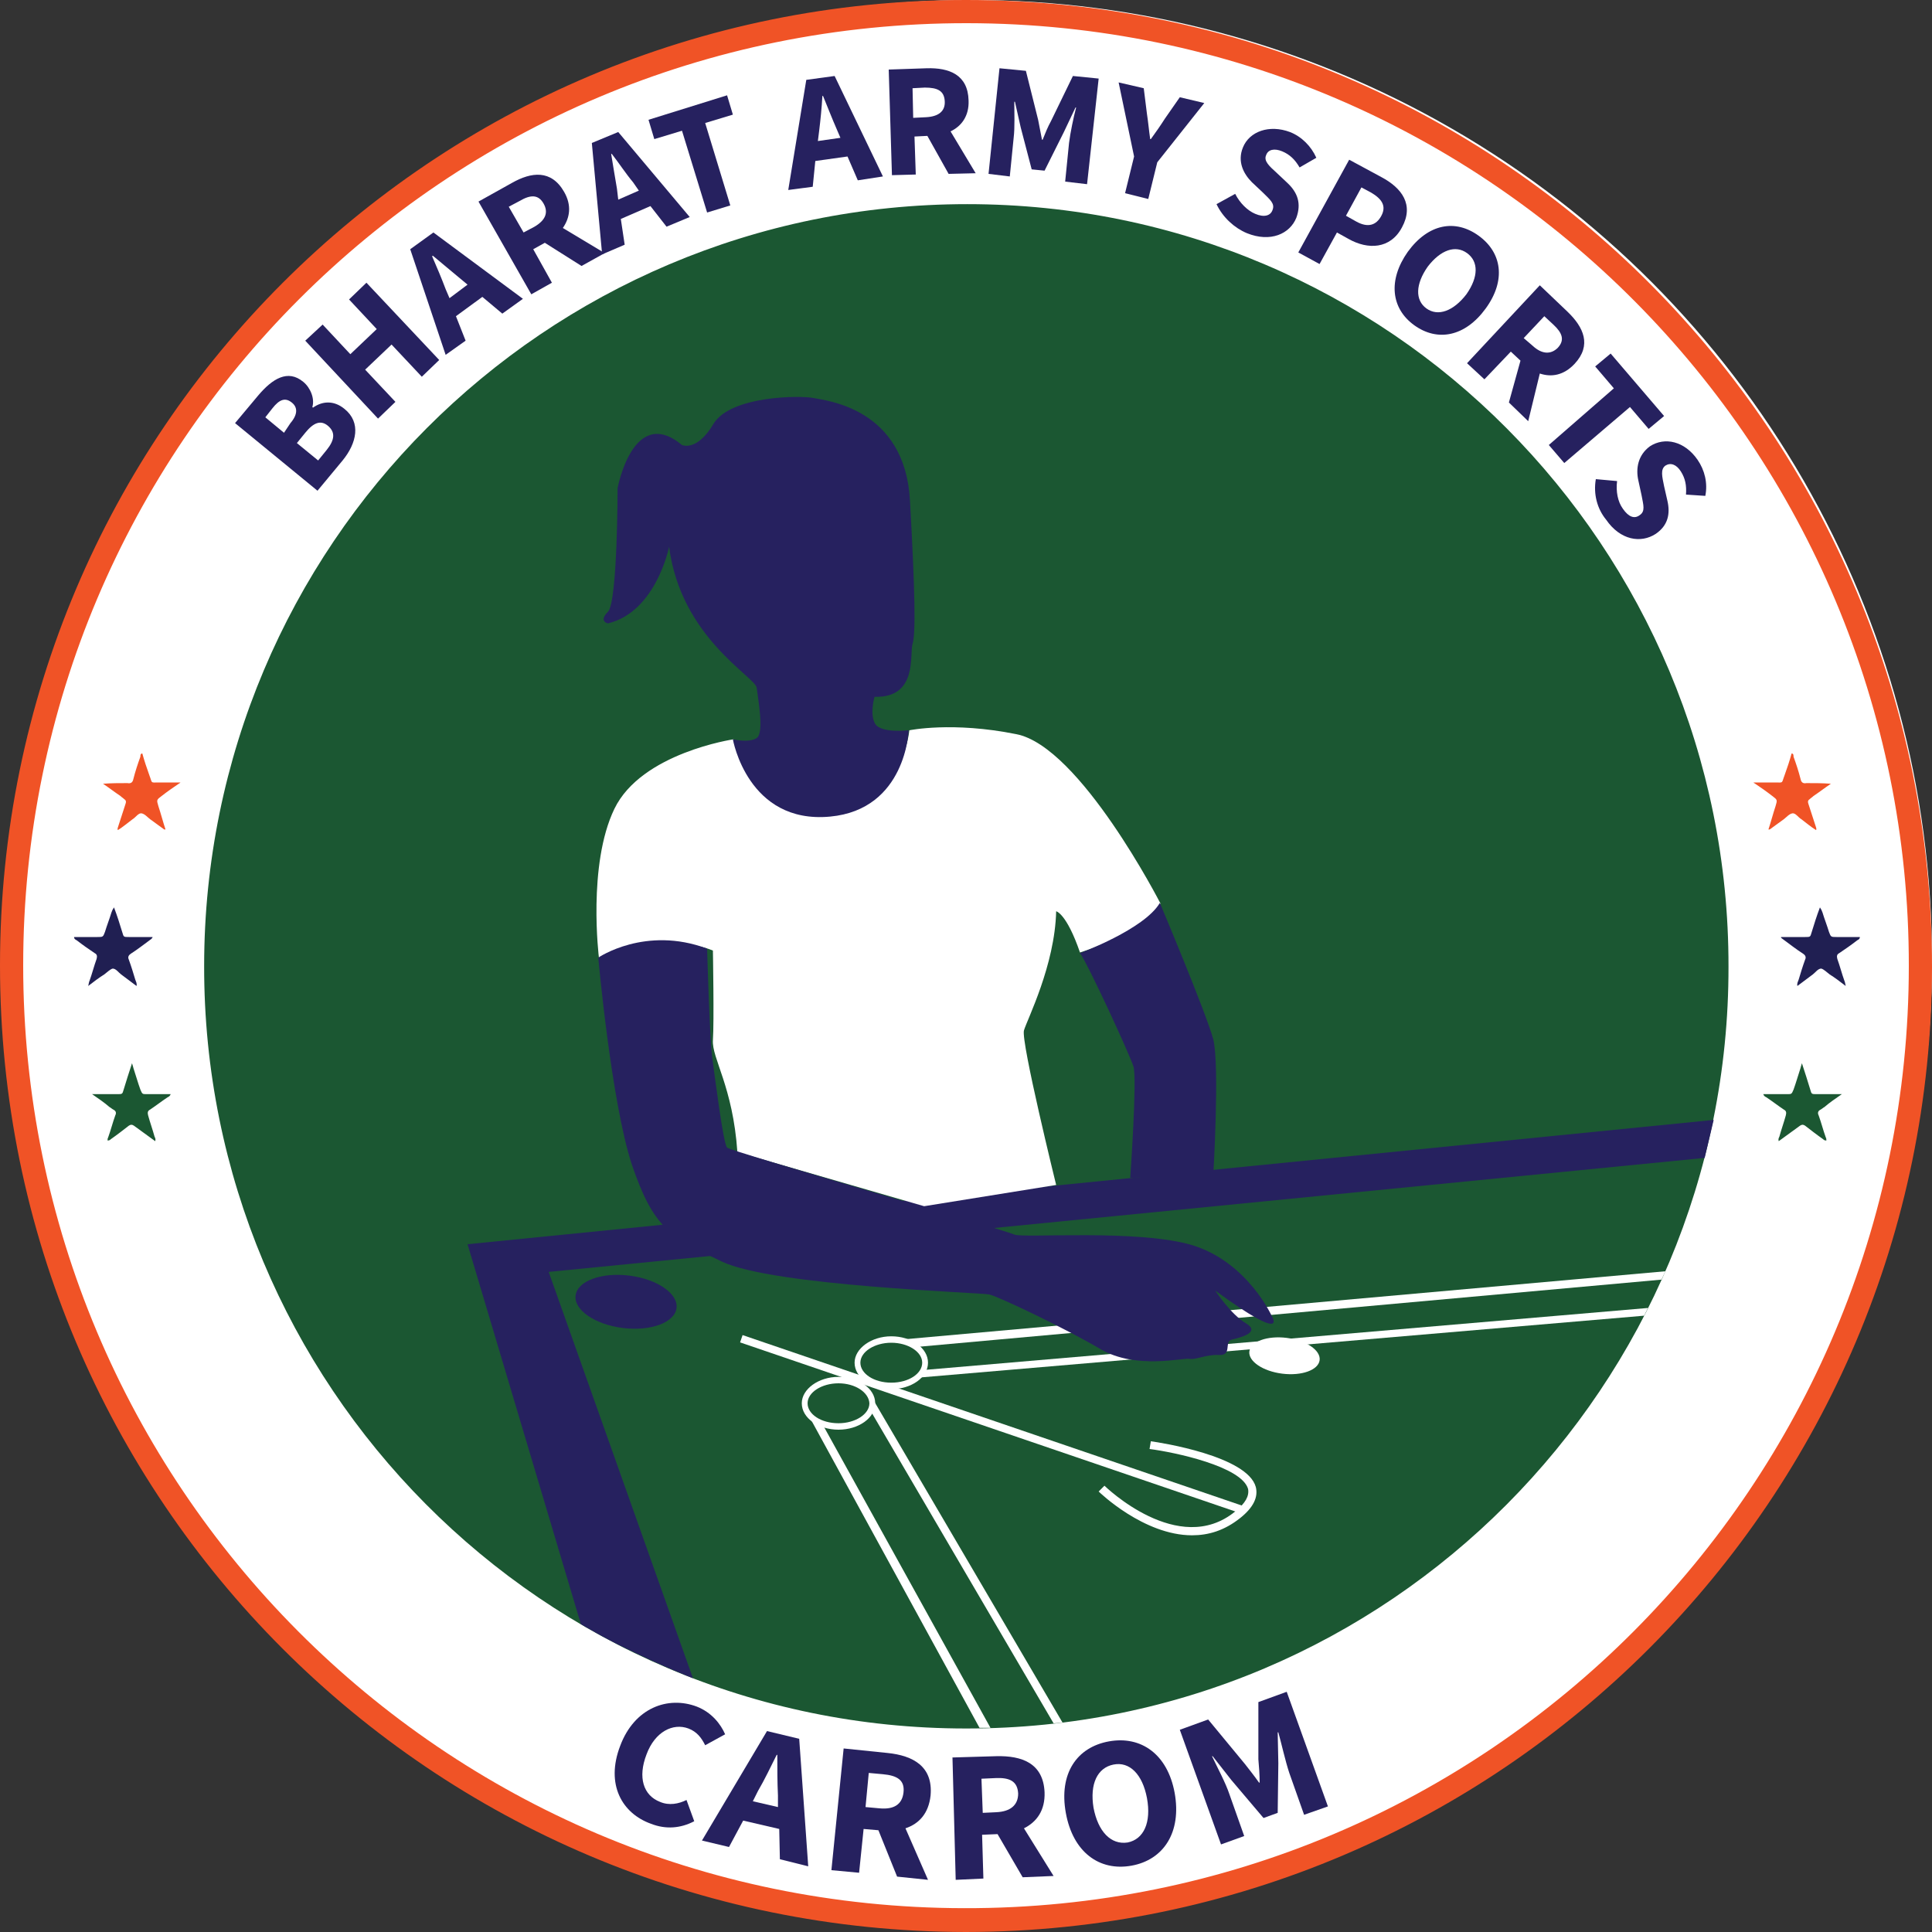 <?xml version="1.0" encoding="utf-8"?>
<!-- Generator: Adobe Illustrator 22.0.1, SVG Export Plug-In . SVG Version: 6.00 Build 0)  -->
<svg version="1.1" id="Layer_1" xmlns="http://www.w3.org/2000/svg" xmlns:xlink="http://www.w3.org/1999/xlink" x="0px" y="0px"
	 viewBox="0 0 300 300" style="enable-background:new 0 0 300 300;" xml:space="preserve">
<rect x="0" y="0" width="300" height="300" fill="#333333" stroke="none"/>
<style type="text/css">
	.st0{fill:#FFFFFF;}
	.st1{fill:#F05326;}
	.st2{fill:#1B5732;}
	.st3{fill:#201F52;}
	.st4{fill:#26215F;}
</style>
<g>
	<g>
		<g>
			<circle class="st0" cx="150.9" cy="149.1" r="149.1"/>
			<path class="st1" d="M150,300C67.1,299.9,0,232.9,0,149.9C0,67,67.2,0,150,0c83.4,0,150.1,67.7,150,150.2
				C299.9,232.4,233.2,299.9,150,300z M296.4,150C296.5,69.8,231.5,3.7,150.2,3.6C69,3.5,3.6,69.2,3.6,149.9
				c0,80.6,65.1,146.3,146.1,146.4C231.3,296.5,296.4,230.3,296.4,150z"/>
			<path class="st2" d="M268.4,150.1c0.1,64.9-52.5,118.4-118.4,118.3c-65.9,0-118.4-53.5-118.3-118.4c0-65,52.7-118.3,118.5-118.3
				C215.9,31.7,268.5,85.1,268.4,150.1z M264.8,150.1c0-63.4-51.3-114.7-114.7-114.8C86.7,35.2,35.3,86.7,35.3,150
				c0,63.4,51.4,114.8,114.8,114.8C213.4,264.8,264.8,213.4,264.8,150.1z"/>
			<g>
				<path class="st3" d="M276.6,145.5c1.2,0,2.5,0,3.7,0c0.8,0,0.8,0,1-0.7c0.4-1.3,0.8-2.6,1.3-3.9c0.2,0.3,0.3,0.5,0.4,0.8
					c0.3,1,0.7,2,1,3c0.3,0.8,0.3,0.8,1.2,0.8c1.2,0,2.4,0,3.6,0c0,0.3-0.2,0.4-0.4,0.5c-0.9,0.7-1.9,1.4-2.8,2
					c-0.4,0.2-0.4,0.5-0.3,0.9c0.4,1.1,0.7,2.3,1.1,3.4c0.1,0.2,0.1,0.4,0.2,0.8c-0.9-0.7-1.7-1.3-2.5-1.8c-0.4-0.3-0.9-0.8-1.3-0.9
					c-0.5,0-0.9,0.6-1.3,0.9c-0.8,0.6-1.6,1.2-2.4,1.8c-0.1-0.4,0.1-0.7,0.2-1c0.3-1,0.6-2,1-3.1c0.2-0.4,0-0.7-0.3-0.9
					c-1.1-0.7-2.1-1.5-3.2-2.3C276.5,145.6,276.5,145.5,276.6,145.5z"/>
				<path class="st1" d="M272.3,121.5c1.1,0,2.2,0,3.3,0c1.4,0,1,0.2,1.5-1.1c0.4-1.1,0.8-2.3,1.1-3.4c0.3,0,0.3,0.3,0.3,0.5
					c0.4,1.1,0.8,2.3,1.1,3.5c0.1,0.5,0.4,0.7,0.9,0.6c1.3,0,2.5,0,3.8,0.1c-0.9,0.6-1.8,1.3-2.7,1.9c-0.2,0.2-0.4,0.3-0.6,0.5
					c-0.3,0.2-0.3,0.4-0.2,0.7c0.4,1.2,0.8,2.5,1.2,3.7c0,0.1,0.1,0.2,0,0.4c-0.8-0.5-1.5-1.1-2.3-1.7c-0.5-0.3-0.9-1-1.4-0.9
					c-0.5,0.1-0.9,0.6-1.3,0.9c-0.7,0.5-1.5,1.1-2.2,1.6c0,0-0.1,0-0.2,0c0.4-1.2,0.7-2.4,1.1-3.6c0.3-1,0.3-1-0.5-1.6
					c-0.9-0.7-1.9-1.4-2.8-2C272.3,121.6,272.3,121.5,272.3,121.5z"/>
				<path class="st2" d="M279.8,165.1c0.5,1.5,0.9,2.8,1.3,4.1c0.2,0.7,0.2,0.7,1,0.7c1,0,2.1,0,3.1,0c0.2,0,0.4,0,0.8,0
					c-1,0.7-1.9,1.3-2.7,2c-0.2,0.1-0.4,0.3-0.6,0.4c-0.4,0.2-0.5,0.5-0.3,0.9c0.4,1.1,0.7,2.3,1.1,3.4c0.1,0.2,0.1,0.3,0.1,0.5
					c-0.3,0-0.4-0.1-0.5-0.2c-1-0.7-1.9-1.4-2.8-2.1c-0.3-0.2-0.5-0.2-0.8,0c-1.1,0.8-2.2,1.6-3.3,2.4c-0.1-0.3,0-0.5,0.1-0.7
					c0.3-1.1,0.7-2.2,1-3.3c0.1-0.4,0.1-0.7-0.3-0.9c-0.9-0.6-1.8-1.3-2.7-1.9c-0.2-0.1-0.4-0.2-0.5-0.5c0.5,0,0.9,0,1.3,0
					c0.8,0,1.6,0,2.4,0c0.7,0,0.7,0,1-0.7c0.4-1.1,0.7-2.2,1.1-3.4C279.6,165.7,279.7,165.5,279.8,165.1z"/>
			</g>
			<g>
				<path class="st3" d="M23.7,145.5c-1.2,0-2.5,0-3.7,0c-0.8,0-0.8,0-1-0.7c-0.4-1.3-0.8-2.6-1.3-3.9c-0.2,0.3-0.3,0.5-0.4,0.8
					c-0.3,1-0.7,2-1,3c-0.3,0.8-0.3,0.8-1.2,0.8c-1.2,0-2.4,0-3.6,0c0,0.3,0.2,0.4,0.4,0.5c0.9,0.7,1.9,1.4,2.8,2
					c0.4,0.2,0.4,0.5,0.3,0.9c-0.4,1.1-0.7,2.3-1.1,3.4c-0.1,0.2-0.1,0.4-0.2,0.8c0.9-0.7,1.7-1.3,2.5-1.8c0.4-0.3,0.9-0.8,1.3-0.9
					c0.5,0,0.9,0.6,1.3,0.9c0.8,0.6,1.6,1.2,2.4,1.8c0.1-0.4-0.1-0.7-0.2-1c-0.3-1-0.6-2-1-3.1c-0.2-0.4,0-0.7,0.3-0.9
					c1.1-0.7,2.1-1.5,3.2-2.3C23.7,145.6,23.7,145.5,23.7,145.5z"/>
				<path class="st1" d="M28,121.5c-1.1,0-2.2,0-3.3,0c-1.4,0-1,0.2-1.5-1.1c-0.4-1.1-0.8-2.3-1.1-3.4c-0.3,0-0.3,0.3-0.3,0.5
					c-0.4,1.1-0.8,2.3-1.1,3.5c-0.1,0.5-0.4,0.7-0.9,0.6c-1.3,0-2.5,0-3.8,0.1c0.9,0.6,1.8,1.3,2.7,1.9c0.2,0.2,0.4,0.3,0.6,0.5
					c0.3,0.2,0.3,0.4,0.2,0.7c-0.4,1.2-0.8,2.5-1.2,3.7c0,0.1-0.1,0.2,0,0.4c0.8-0.5,1.5-1.1,2.3-1.7c0.5-0.3,0.9-1,1.4-0.9
					c0.5,0.1,0.9,0.6,1.3,0.9c0.7,0.5,1.5,1.1,2.2,1.6c0,0,0.1,0,0.2,0c-0.4-1.2-0.7-2.4-1.1-3.6c-0.3-1-0.3-1,0.5-1.6
					c0.9-0.7,1.9-1.4,2.8-2C28,121.6,28,121.5,28,121.5z"/>
				<path class="st2" d="M20.5,165.1c-0.5,1.5-0.9,2.8-1.3,4.1c-0.2,0.7-0.2,0.7-1,0.7c-1,0-2.1,0-3.1,0c-0.2,0-0.4,0-0.8,0
					c1,0.7,1.9,1.3,2.7,2c0.2,0.1,0.4,0.3,0.6,0.4c0.4,0.2,0.5,0.5,0.3,0.9c-0.4,1.1-0.7,2.3-1.1,3.4c-0.1,0.2-0.1,0.3-0.1,0.5
					c0.3,0,0.4-0.1,0.5-0.2c1-0.7,1.9-1.4,2.8-2.1c0.3-0.2,0.5-0.2,0.8,0c1.1,0.8,2.2,1.6,3.3,2.4c0.1-0.3,0-0.5-0.1-0.7
					c-0.3-1.1-0.7-2.2-1-3.3c-0.1-0.4-0.1-0.7,0.3-0.9c0.9-0.6,1.8-1.3,2.7-1.9c0.2-0.1,0.4-0.2,0.5-0.5c-0.5,0-0.9,0-1.3,0
					c-0.8,0-1.6,0-2.4,0c-0.7,0-0.7,0-1-0.7c-0.4-1.1-0.7-2.2-1.1-3.4C20.7,165.7,20.6,165.5,20.5,165.1z"/>
			</g>
			<path class="st2" d="M267.1,150.1c0,64.6-52.4,117-117.1,117.1c-64.6,0-117.1-52.5-117.1-117.1C32.9,85.5,85.4,32.9,150.1,33
				C214.8,33,267.1,85.4,267.1,150.1z"/>
			<path class="st0" d="M40.9,81.7c0.1,0,0.2,0.1,0.2,0.2c-0.1,0.2-0.3,0-0.4-0.1C40.8,81.8,40.8,81.7,40.9,81.7z"/>
			<g>
				<path class="st4" d="M36.5,65.7l3.6-4.3c2.2-2.6,4.6-4.1,7-2.1c1.1,0.9,1.8,2.6,1.4,3.9l0.1,0.1c1.4-1,3.2-1.2,4.9,0.2
					c2.6,2.1,1.9,5.3-0.3,8l-3.9,4.7L36.5,65.7z M45.1,65.7c1.2-1.4,1.1-2.5,0.2-3.2c-1-0.8-1.9-0.5-3,0.9l-1.1,1.4l2.9,2.4
					L45.1,65.7z M50.7,69.9c1.3-1.6,1.4-2.8,0.2-3.8c-1.1-0.9-2.2-0.5-3.5,1.1l-1.3,1.6l3.3,2.7L50.7,69.9z"/>
				<path class="st4" d="M47.4,52.9l2.7-2.5l4.3,4.6l4.1-3.9l-4.3-4.6l2.7-2.6l11.3,12l-2.7,2.6l-4.7-5l-4.1,3.9l4.7,5L58.7,65
					L47.4,52.9z"/>
				<path class="st4" d="M63.7,38.7l3.6-2.6l13.9,10.3l-3.2,2.3l-3.1-2.6l-4.1,3l1.5,3.8l-3.1,2.2L63.7,38.7z M69.8,46.3l2.8-2.1
					l-1.2-1c-1.3-1.1-2.9-2.4-4.2-3.5l-0.1,0.1c0.7,1.6,1.5,3.5,2.1,5.1L69.8,46.3z"/>
				<path class="st4" d="M74.3,31.3l5.2-2.9c3-1.7,6.1-2.1,8.1,1.4c1.2,2.1,0.9,4-0.2,5.6l6.5,3.9l-3.6,2l-5.7-3.6l-1.8,1l2.9,5.2
					l-3.2,1.8L74.3,31.3z M83,35.2c1.7-1,2.2-2.2,1.4-3.6c-0.8-1.4-2-1.4-3.7-0.4L79,32.1l2.3,4L83,35.2z"/>
				<path class="st4" d="M91.9,22.2l4.1-1.7l11.1,13.2l-3.6,1.5L101,32L96.4,34l0.6,4l-3.5,1.5L91.9,22.2z M96,31l3.2-1.4l-0.9-1.3
					c-1.1-1.3-2.2-3-3.3-4.4l-0.1,0c0.3,1.8,0.6,3.7,0.9,5.4L96,31z"/>
				<path class="st4" d="M105.9,20.3l-4.3,1.3l-0.9-3l12.2-3.8l0.9,3l-4.3,1.3l3.9,12.8l-3.6,1.1L105.9,20.3z"/>
				<path class="st4" d="M125.2,12.4l4.4-0.6l7.5,15.6l-3.9,0.6l-1.6-3.7l-5,0.7l-0.4,4l-3.8,0.5L125.2,12.4z M127,21.9l3.5-0.5
					l-0.6-1.4c-0.7-1.6-1.4-3.4-2.1-5.1l-0.1,0c-0.1,1.8-0.3,3.8-0.5,5.4L127,21.9z"/>
				<path class="st4" d="M138,10.8l5.9-0.2c3.5-0.1,6.4,1,6.5,5c0.1,2.4-1.1,4-2.8,4.8l3.9,6.5l-4.2,0.1l-3.3-5.9l-2,0.1l0.2,5.9
					l-3.7,0.1L138,10.8z M143.8,18.2c1.9-0.1,3-0.9,2.9-2.5s-1.1-2.1-3.1-2.1l-1.9,0.1l0.1,4.6L143.8,18.2z"/>
				<path class="st4" d="M155.2,10.6l4.1,0.4l1.9,7.6c0.2,1,0.4,2.1,0.6,3.1l0.1,0c0.4-1,0.8-2,1.3-2.9l3.4-7l4,0.4l-1.8,16.4
					l-3.4-0.4l0.6-6c0.2-1.6,0.7-4,1.1-5.5l-0.1,0l-1.8,3.8l-3,6l-2-0.2l-1.7-6.5l-0.9-4l-0.1,0c0,1.6,0.1,4-0.1,5.6l-0.6,6
					l-3.3-0.4L155.2,10.6z"/>
				<path class="st4" d="M176.1,24.3l-2.4-11.5l3.9,0.9l0.5,4c0.2,1.3,0.3,2.5,0.5,3.9l0.1,0c0.8-1.1,1.5-2.1,2.2-3.2l2.3-3.3
					l3.8,0.9l-7.3,9.2l-1.4,5.7l-3.6-0.9L176.1,24.3z"/>
				<path class="st4" d="M188.9,31.7l2.9-1.6c0.7,1.4,1.9,2.6,3.1,3.1c1.4,0.6,2.4,0.3,2.7-0.6c0.4-1-0.4-1.6-1.5-2.7l-1.7-1.6
					c-1.3-1.3-2.3-3.2-1.4-5.4c1-2.5,4.1-3.6,7.3-2.4c1.8,0.7,3.3,2.2,4.1,4l-2.6,1.5c-0.7-1.2-1.5-2-2.7-2.5
					c-1.2-0.5-2.2-0.3-2.5,0.6c-0.4,0.9,0.5,1.7,1.6,2.7l1.7,1.6c1.6,1.5,2.2,3.2,1.4,5.4c-1,2.5-4,3.9-7.7,2.4
					C191.7,35.4,189.9,33.8,188.9,31.7z"/>
				<path class="st4" d="M209.5,24.8l5,2.7c3.2,1.7,5.1,4.3,3.2,7.8c-1.8,3.4-5.3,3.5-8.3,1.8l-1.8-1l-2.7,4.9l-3.3-1.8L209.5,24.8z
					 M210.6,34.4c1.8,1,3.1,0.6,3.9-0.9c0.8-1.5,0.1-2.6-1.6-3.6l-1.5-0.8l-2.4,4.4L210.6,34.4z"/>
				<path class="st4" d="M218.6,39.1c3.2-4.4,7.4-5.1,11-2.5c3.6,2.6,4.3,6.9,1.1,11.3c-3.2,4.4-7.5,5.2-11.1,2.6
					C216,47.9,215.5,43.5,218.6,39.1z M227.7,45.7c1.9-2.7,1.9-5.1,0.1-6.4c-1.8-1.3-4.1-0.5-6.1,2.1c-1.9,2.7-2,5.2-0.2,6.5
					C223.3,49.2,225.7,48.3,227.7,45.7z"/>
				<path class="st4" d="M239.1,44.3l4.3,4.1c2.5,2.4,3.8,5.2,1.1,8.1c-1.7,1.8-3.6,2.1-5.4,1.5l-1.8,7.4l-3-2.9l1.8-6.5l-1.5-1.4
					l-4.1,4.3l-2.7-2.5L239.1,44.3z M238,53.7c1.4,1.3,2.8,1.4,3.9,0.3c1.1-1.2,0.7-2.3-0.7-3.6l-1.4-1.3l-3.2,3.4L238,53.7z"/>
				<path class="st4" d="M250.6,60.3l-2.9-3.4l2.4-2l8.3,9.7l-2.4,2l-2.9-3.4l-10.2,8.7l-2.4-2.8L250.6,60.3z"/>
				<path class="st4" d="M247.8,74.4l3.3,0.3c-0.2,1.6,0.1,3.2,0.9,4.3c0.9,1.3,1.8,1.6,2.6,1c0.9-0.6,0.6-1.5,0.3-3.1l-0.5-2.3
					c-0.4-1.8-0.1-3.9,1.8-5.3c2.3-1.5,5.4-0.8,7.4,2.1c1.1,1.6,1.6,3.6,1.2,5.6l-3-0.2c0.1-1.4-0.1-2.5-0.8-3.6
					c-0.7-1.1-1.6-1.4-2.4-0.9c-0.8,0.6-0.5,1.7-0.2,3.2l0.5,2.2c0.5,2.1,0.1,3.9-1.8,5.2c-2.3,1.5-5.5,1-7.7-2.2
					C248,79,247.4,76.7,247.8,74.4z"/>
			</g>
			<g>
				<path class="st4" d="M96.3,271.1c2.2-5.9,7.4-7.8,11.9-6.1c2.3,0.9,3.7,2.7,4.4,4.3l-3.1,1.7c-0.6-1.2-1.3-2.1-2.6-2.6
					c-2.4-0.9-5.2,0.5-6.5,4c-1.4,3.6-0.5,6.4,2.1,7.4c1.4,0.6,2.9,0.3,4.1-0.3l1.2,3.3c-2.1,1.1-4.4,1.3-6.7,0.4
					C96.6,281.6,94,277.1,96.3,271.1z"/>
				<path class="st4" d="M119.1,268.8l5,1.2l1.4,19.8l-4.4-1.1l-0.1-4.7l-5.6-1.3l-2.2,4.1l-4.2-1L119.1,268.8z M116.9,279.7
					l3.9,0.9l0-1.8c-0.1-2-0.1-4.3-0.1-6.3l-0.1,0c-0.9,1.8-1.9,3.9-2.9,5.6L116.9,279.7z"/>
				<path class="st4" d="M131,271.5l6.8,0.7c4,0.4,7.1,2.1,6.7,6.6c-0.3,2.8-1.8,4.4-3.9,5.1l3.5,8l-4.8-0.5l-2.9-7.2l-2.3-0.2
					l-0.7,6.8l-4.3-0.4L131,271.5z M136.6,280.8c2.2,0.2,3.5-0.6,3.7-2.5c0.2-1.9-1-2.6-3.2-2.8l-2.2-0.2l-0.5,5.3L136.6,280.8z"/>
				<path class="st4" d="M147.9,272.9l6.8-0.2c4-0.1,7.3,1.1,7.5,5.6c0.1,2.8-1.2,4.6-3.2,5.6l4.6,7.4l-4.8,0.2l-3.9-6.7l-2.4,0.1
					l0.2,6.8l-4.3,0.2L147.9,272.9z M154.7,281.4c2.2-0.1,3.4-1.1,3.4-2.9c-0.1-1.9-1.3-2.5-3.5-2.4l-2.2,0.1l0.2,5.3L154.7,281.4z"
					/>
				<path class="st4" d="M165.5,281.5c-1.1-6.1,1.7-10.2,6.7-11.1s9.1,2,10.2,8c1.1,6.1-1.7,10.4-6.7,11.3S166.6,287.6,165.5,281.5z
					 M178.1,279.2c-0.7-3.7-2.7-5.7-5.2-5.2s-3.7,3-3.1,6.7c0.7,3.7,2.7,5.8,5.3,5.4C177.6,285.6,178.8,283,178.1,279.2z"/>
				<path class="st4" d="M183.2,268.6l4.4-1.6l5.7,6.9c0.7,0.9,1.5,1.9,2.2,2.9l0.1,0c0-1.2-0.1-2.5-0.2-3.6l0-8.9l4.4-1.6l6.4,17.8
					l-3.7,1.3l-2.3-6.5c-0.6-1.8-1.2-4.5-1.7-6.3l-0.1,0l0.1,4.8l-0.1,7.7l-2.2,0.8l-5-5.9l-2.9-3.7l-0.1,0c0.8,1.7,2.1,4.1,2.7,5.9
					l2.3,6.5l-3.6,1.3L183.2,268.6z"/>
			</g>
		</g>
	</g>
	<g>
		<g>
			<polygon class="st0" points="152.1,268.3 125.9,220.4 127.8,221.3 153.8,268.3 			"/>
		</g>
		<g>
			<polygon class="st0" points="163.6,267.6 135.2,219.1 135.8,217.7 165,267.5 			"/>
		</g>
		<g>
			
				<rect x="153.4" y="180.1" transform="matrix(0.323 -0.946 0.946 0.323 -105.002 295.39)" class="st0" width="1.2" height="82"/>
		</g>
		<g>
			<path class="st0" d="M185.1,238.4c-7.5,0-14.4-6.7-14.5-6.8l0.9-0.9c0.1,0.1,11.5,11.2,20.3,4c1.6-1.3,2.2-2.4,2-3.5
				c-1-3.5-11.4-5.7-15.3-6.2l0.2-1.2c1.5,0.2,15,2.3,16.3,7.1c0.4,1.6-0.4,3.2-2.4,4.8C190.1,237.7,187.6,238.4,185.1,238.4z"/>
		</g>
		<g>
			<polygon class="st0" points="141.8,209.2 140,208 258.6,197.4 258,198.7 			"/>
		</g>
		<g>
			<polygon class="st0" points="142.8,213.9 143.8,212.7 255.9,203.1 255.3,204.3 			"/>
		</g>
		<g>
			<path class="st0" d="M138.4,215.7c-3.1,0-5.7-1.8-5.7-4.1c0-2.2,2.6-4.1,5.7-4.1c3.1,0,5.7,1.8,5.7,4.1
				C144.1,213.9,141.5,215.7,138.4,215.7z M138.4,208.5c-2.6,0-4.8,1.4-4.8,3.1c0,1.7,2.1,3.1,4.8,3.1s4.8-1.4,4.8-3.1
				C143.2,209.9,141,208.5,138.4,208.5z"/>
		</g>
		<g>
			<path class="st0" d="M130.2,222c-3.1,0-5.7-1.8-5.7-4.1c0-2.2,2.6-4.1,5.7-4.1c3.1,0,5.7,1.8,5.7,4.1
				C135.9,220.2,133.3,222,130.2,222z M130.2,214.8c-2.6,0-4.8,1.4-4.8,3.1c0,1.7,2.1,3.1,4.8,3.1c2.6,0,4.8-1.4,4.8-3.1
				C134.9,216.2,132.8,214.8,130.2,214.8z"/>
		</g>
		<path class="st4" d="M107.6,260.6l-22.4-63.1l179.5-17.7l1.4-5.9L72.6,193.2l17.6,59c0,0,4.2,2.5,7.5,4
			C102.8,258.7,107.6,260.6,107.6,260.6z"/>
		
			<ellipse transform="matrix(0.124 -0.992 0.992 0.124 -115.223 273.516)" class="st4" cx="97.2" cy="202" rx="4.1" ry="7.9"/>
		
			<ellipse transform="matrix(0.124 -0.992 0.992 0.124 -33.987 382.24)" class="st0" cx="199.4" cy="210.4" rx="2.8" ry="5.5"/>
		<path class="st0" d="M110.7,147.6c0,0,0.2,11.2,0,13.9c-0.2,2.8,3.1,7.2,3.8,17.4l29,8.4L164,184c0,0-5.5-22.3-5-24
			c0.5-1.7,4.8-10.1,5-18.5c0,0,1.6,0.3,3.7,6.4c0,0,9.9-3,12.5-7.6c0,0-12.5-24.4-22.4-26.3c-9.9-2-16.6-0.6-16.6-0.6
			s-1.1,12.2-12.6,13.2c-11.5,1-14.7-11.8-14.7-11.8s-14.3,2.1-18.5,10.8c-4.2,8.7-2.4,23.1-2.4,23.1S104,144.8,110.7,147.6z"/>
		<path class="st4" d="M92.9,148.7c0,0,7.3-5,16.9-1.4c0,0,0.4,14.2,0.8,17c0.4,2.8,1.7,13.3,2.3,13.9c0.6,0.6,43.2,12.8,44.6,13.5
			c1.3,0.6,19.4-0.9,27.8,1.7c8.5,2.7,12.2,11,12.2,11s2.7,4.4-8.8-4c0,0,2.4,3.7,4.8,5.1c2.3,1.4-0.9,2.2-2.2,2.5s0.1,2.5-2,2.4
			c-2.1-0.1-3.6,0.8-4.6,0.6c-1-0.2-8.3,1.7-13.8-1.5c-5.4-3.2-15.9-8.2-17.3-8.5s-33.5-1.3-41.5-5.1c-8-3.8-10.6-5.1-14-15.1
			C94.9,171,92.9,148.7,92.9,148.7z"/>
		<path class="st4" d="M167.7,148c0,0,10-3.7,12.4-7.8c0,0,7.2,17.1,8.3,21.2c1,4.1,0,21,0,21l-12.9,0.5c0,0,1.1-15.5,0.5-17.3
			C175.4,163.7,168.9,149.6,167.7,148z"/>
		<path class="st4" d="M113.8,114.8c0,0,2.5,0.6,3.7-0.2s0.2-6.1,0-7.8c-0.2-1.7-11.8-7.8-13.6-21.9c0,0-2,10.1-9.5,11.9
			c0,0-1.5-0.3,0-1.8c1.5-1.5,1.5-19.2,1.5-19.2s2.4-13,10-6.7c0,0,2.3,1.1,4.9-3.3c2.7-4.4,13.6-4.4,15.5-4
			c1.9,0.4,14.2,1.5,15,15.9s0.9,20.7,0.4,22.3c-0.5,1.5,0.9,8.4-5.9,8.2c0,0-0.8,2.7,0.1,4.2c0.9,1.5,5.2,1,5.2,1
			s-0.4,12.3-12.2,13.4C116.1,128,113.8,114.8,113.8,114.8z"/>
	</g>
</g>
</svg>
